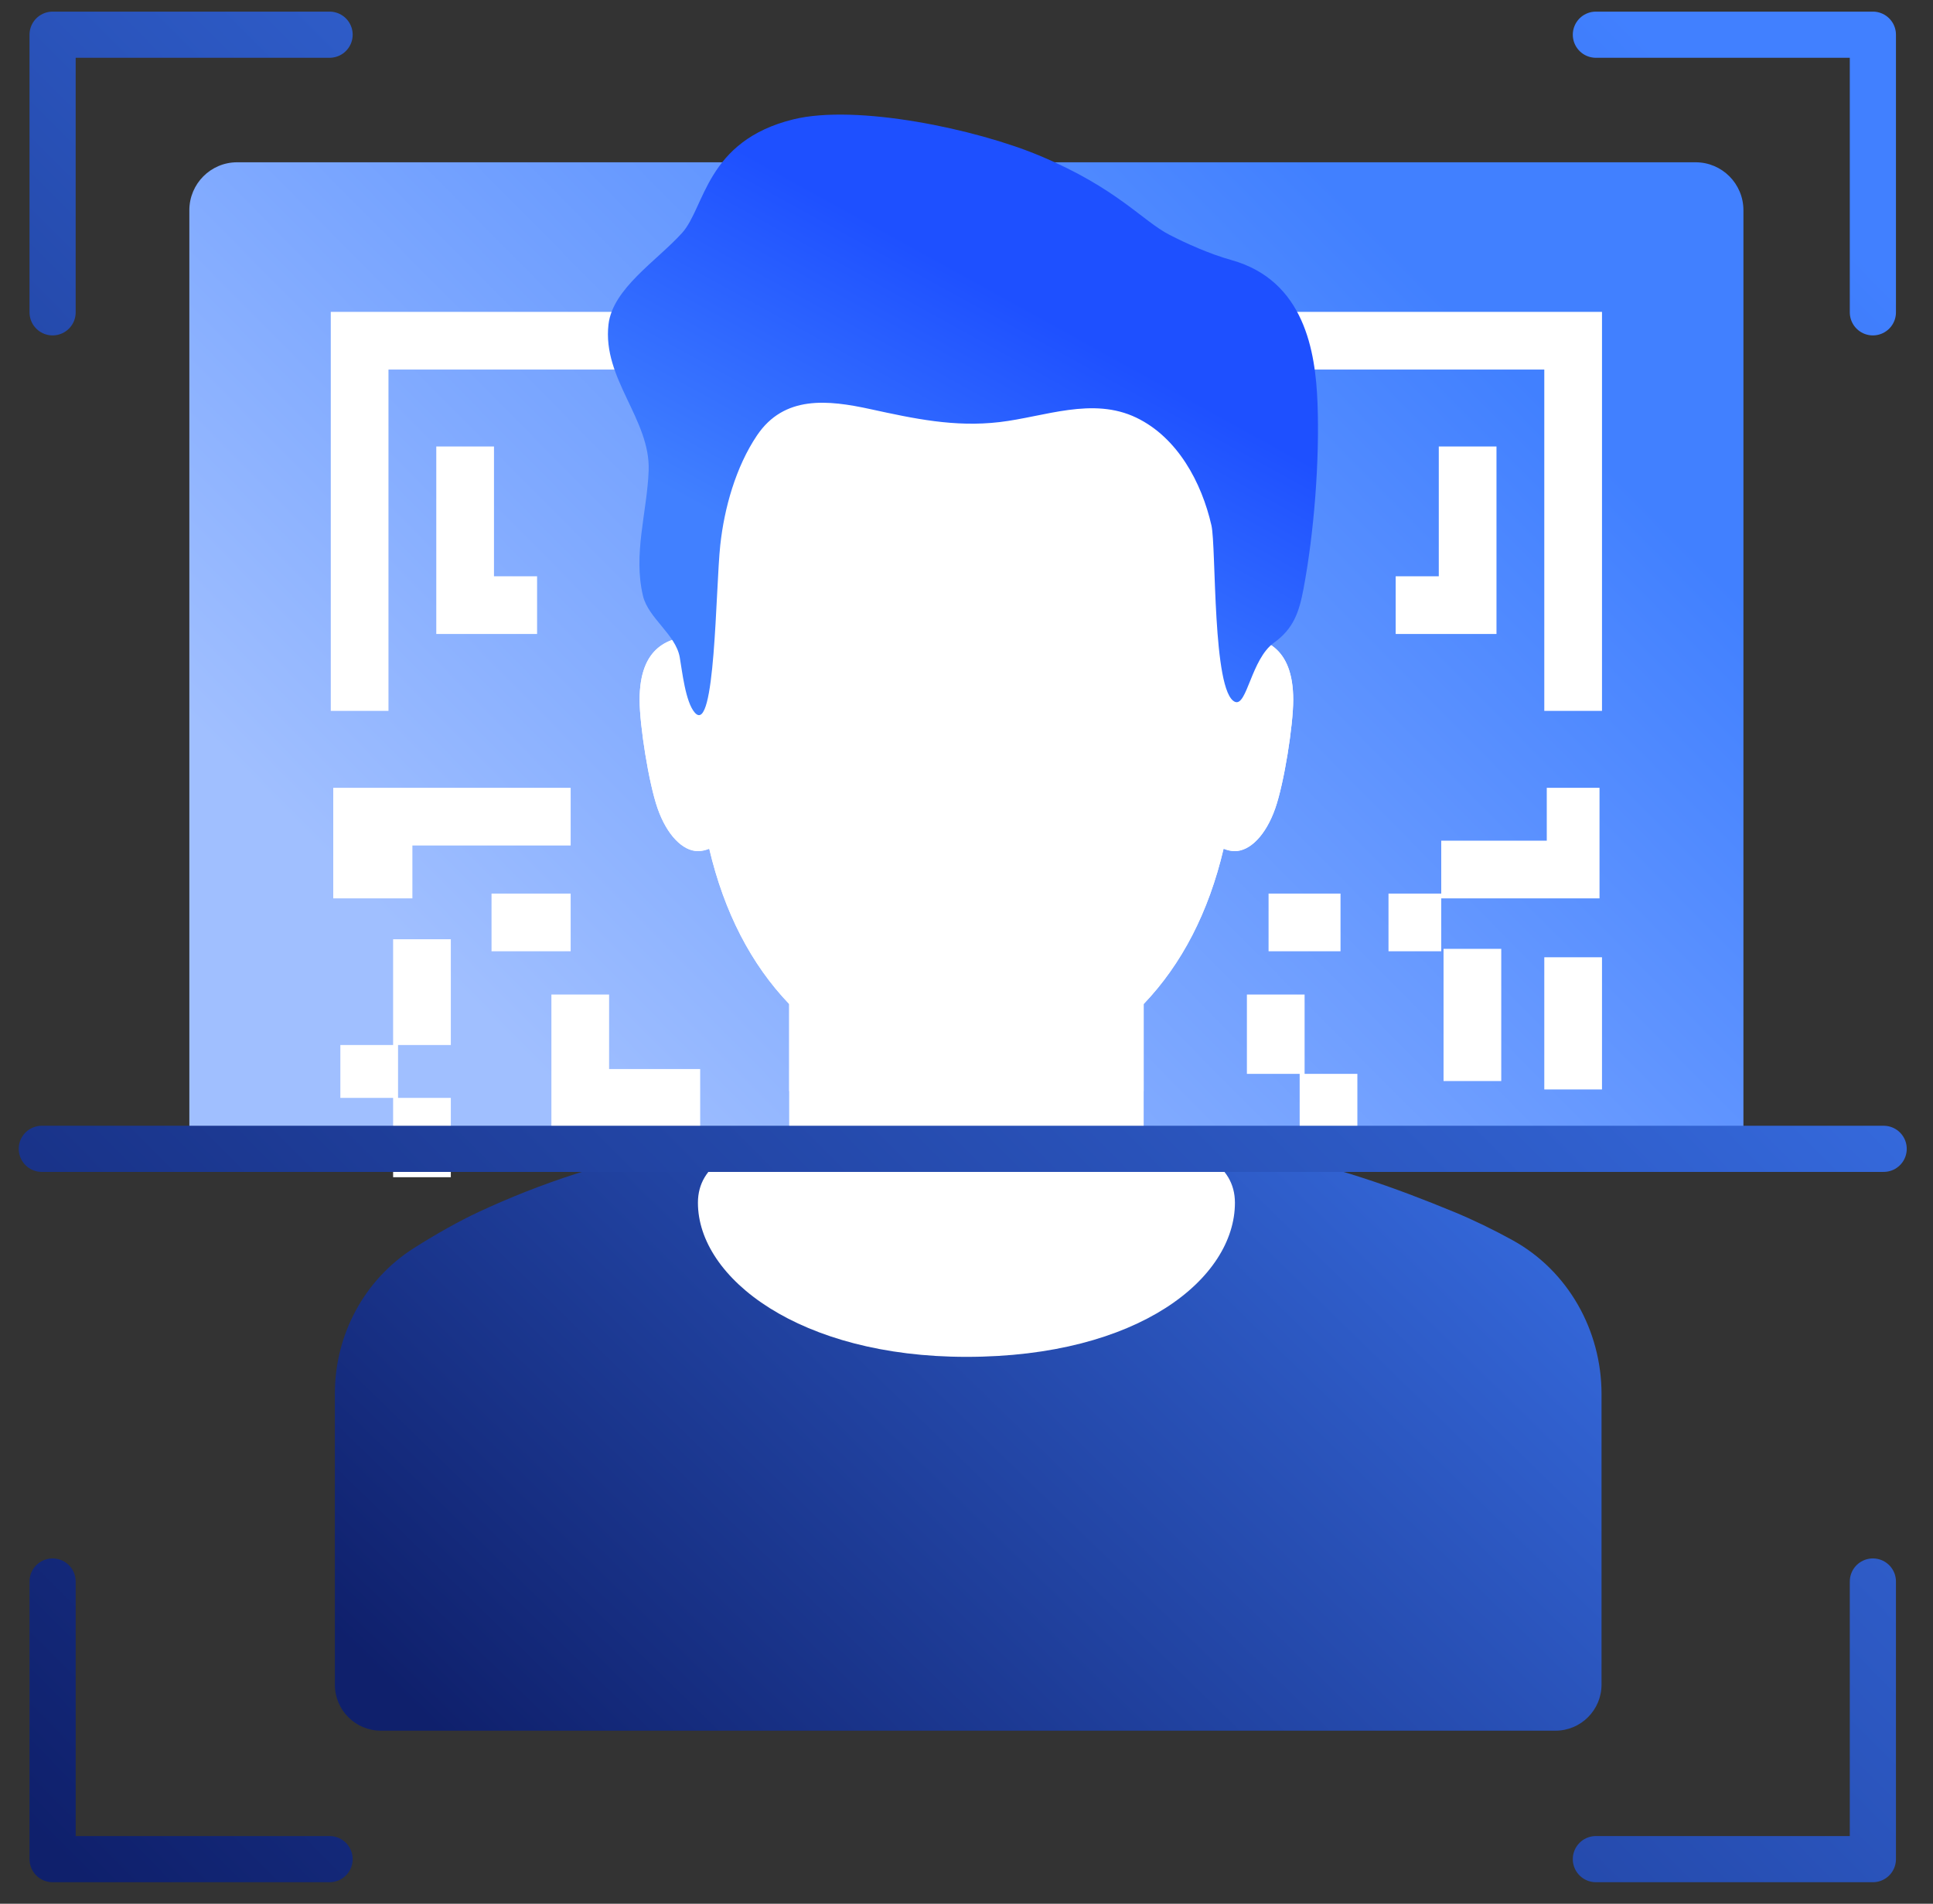 <svg xmlns="http://www.w3.org/2000/svg" width="67" height="66" viewBox="0 0 67 66">
  <rect x="0" y="0" width="67" height="66" fill="#333333" stroke="none"/>
  <defs>
    <linearGradient id="mining-a" x1="88.66%" x2="11.444%" y1="25.801%" y2="75.283%">
      <stop offset="0%" stop-color="#4180FF"/>
      <stop offset="100%" stop-color="#A0BFFF"/>
    </linearGradient>
    <linearGradient id="mining-b" x1="-2.419%" x2="144.977%" y1="78.804%" y2="6.787%">
      <stop offset="0%" stop-color="#0F206C"/>
      <stop offset="93.93%" stop-color="#4180FF"/>
    </linearGradient>
    <linearGradient id="mining-c" x1="62.234%" x2="35.277%" y1="34.015%" y2="77.45%">
      <stop offset="0%" stop-color="#1E50FF"/>
      <stop offset="99.94%" stop-color="#4180FF"/>
    </linearGradient>
    <linearGradient id="mining-d" x1="-.298%" x2="100.298%" y1="99.956%" y2=".044%">
      <stop offset="0%" stop-color="#0F206C"/>
      <stop offset="93.93%" stop-color="#4180FF"/>
    </linearGradient>
  </defs>
  <g fill="none" fill-rule="evenodd" transform="translate(.578 1)">
    <g transform="translate(5.985 4)">
      <path fill="url(#mining-a)" fill-rule="nonzero" d="M1.657,0.626 L52.208,0.626 C53.124,0.626 53.866,1.37 53.866,2.288 L53.866,34.828 L0,34.828 L0,2.288 C0,1.37 0.742,0.626 1.657,0.626 Z"/>
      <path stroke="#FFF" stroke-width="2" d="M5.902,19.645 L5.902,6.812 L18.703,6.812 M9.559,10.479 L9.559,15.979 L12.053,15.979 M47.964,19.645 L47.964,6.812 L35.163,6.812 M41.813,15.979 L44.307,15.979 L44.307,10.479 M4.988,23.312 L13.217,23.312 M13.217,26.979 L10.474,26.979 M7.731,25.145 L4.988,25.145 M27.848,5.895 L27.848,9.562 M8.063,27.562 L8.063,31.229 M6.234,31.229 L6.234,33.062 M47.964,28.187 L47.964,32.77 M8.063,33.062 L8.063,35.812 M13.549,29.479 L13.549,33.062 L13.549,33.062 L17.706,33.062 M22.361,13.229 L22.361,5.896 M24.19,7.729 L24.19,5.896 M44.472,27.895 L44.472,32.478 M37.656,29.479 L37.656,32.229 M39.485,32.229 L39.485,34.828 M37.407,26.979 L39.901,26.979 M41.564,26.979 L43.392,26.979 M43.392,25.145 L48.878,25.145 M47.05,23.312 L48.878,23.312"/>
    </g>
    <g fill-rule="nonzero" transform="translate(10.973 2)">
      <path fill="url(#mining-b)" d="M43.96,45.329 C43.96,43.126 42.803,41.057 40.877,39.996 C40.204,39.625 39.517,39.292 38.849,39.016 C34.737,37.32 30.525,36.033 21.945,36.033 C18.869,36.033 15.605,36.222 12.63,36.688 C9.652,37.154 7.096,38.058 5.041,39.016 C4.386,39.322 3.592,39.762 2.78,40.279 C1.07,41.369 0.056,43.278 0.056,45.309 C0.056,48.364 0.056,52.99 0.056,55.405 C0.056,56.289 0.77,57 1.652,57 L21.945,57 L42.364,57 C43.245,57 43.96,56.284 43.96,55.4 L43.96,45.329 Z"/>
      <path fill="#FFF" d="M31.256,19.053 C30.766,12.557 28.411,7.673 21.945,7.673 C15.479,7.673 13.125,12.558 12.636,19.053 C11.638,19.054 10.619,19.412 10.619,21.26 C10.619,22.151 10.935,24.147 11.241,25.022 C11.57,25.964 12.123,26.506 12.641,26.506 C12.775,26.506 12.905,26.474 13.032,26.423 C13.551,28.627 14.483,30.426 15.803,31.807 L15.803,36.399 C13.936,36.717 12.64,37.355 12.64,38.698 C12.64,41.318 16.179,44.04 21.946,44.04 C27.923,44.04 31.253,41.317 31.253,38.698 C31.253,37.355 29.955,36.717 28.09,36.399 L28.09,31.807 C29.41,30.425 30.343,28.627 30.861,26.423 C30.988,26.475 31.118,26.506 31.252,26.506 C31.77,26.506 32.323,25.964 32.652,25.022 C32.958,24.147 33.274,22.151 33.274,21.26 C33.273,19.412 32.253,19.054 31.256,19.053 Z"/>
      <path fill="#FFF" d="M28.089,34.828 L28.089,31.808 C29.409,30.426 30.342,28.628 30.86,26.424 C30.987,26.476 31.117,26.507 31.251,26.507 C31.769,26.507 32.322,25.965 32.651,25.023 C32.957,24.148 33.273,22.152 33.273,21.261 C33.273,19.413 32.253,19.055 31.256,19.054 C30.766,12.558 28.411,7.674 21.945,7.674 C15.479,7.674 13.125,12.559 12.636,19.054 C11.638,19.055 10.619,19.413 10.619,21.261 C10.619,22.152 10.935,24.148 11.241,25.023 C11.57,25.965 12.123,26.507 12.641,26.507 C12.775,26.507 12.905,26.475 13.032,26.424 C13.551,28.628 14.483,30.427 15.803,31.808 L15.803,34.828 C15.803,34.828 28.089,34.828 28.089,34.828 Z"/>
      <path fill="url(#mining-c)" d="M34.115,10.962 C34.046,9.188 33.666,6.723 31.128,6.015 C30.375,5.805 29.56,5.437 28.983,5.14 C28.038,4.653 27.188,3.537 24.507,2.407 C22.285,1.47 18.127,0.599 15.942,1.139 C12.914,1.887 12.889,4.193 12.091,5.075 C11.212,6.046 9.685,7.003 9.54,8.248 C9.322,10.13 11,11.543 10.932,13.322 C10.877,14.754 10.388,16.208 10.736,17.66 C10.921,18.431 11.867,18.993 12.009,19.783 C12.091,20.237 12.203,21.339 12.534,21.709 C13.246,22.504 13.25,17.412 13.415,15.893 C13.553,14.616 13.953,13.186 14.686,12.097 C15.629,10.697 17.141,10.862 18.623,11.185 C20.127,11.513 21.533,11.817 23.097,11.633 C24.658,11.449 26.316,10.748 27.838,11.481 C29.268,12.17 30.1,13.728 30.439,15.216 C30.609,15.959 30.464,20.998 31.254,21.331 C31.67,21.507 31.817,19.846 32.605,19.283 C33.28,18.801 33.479,18.221 33.629,17.42 C33.999,15.454 34.192,12.952 34.115,10.962 Z"/>
    </g>
    <path stroke="url(#mining-d)" stroke-linecap="round" stroke-linejoin="round" stroke-width="1.6" d="M1.245,9.828 L1.245,0.203 L10.846,0.203 M1.245,53.828 L1.245,63.453 L10.846,63.453 M54.737,63.453 L64.338,63.453 L64.338,53.828 M64.338,9.828 L64.338,0.203 L54.737,0.203 M0.871,38.828 L64.712,38.828"/>
  </g>
</svg>
